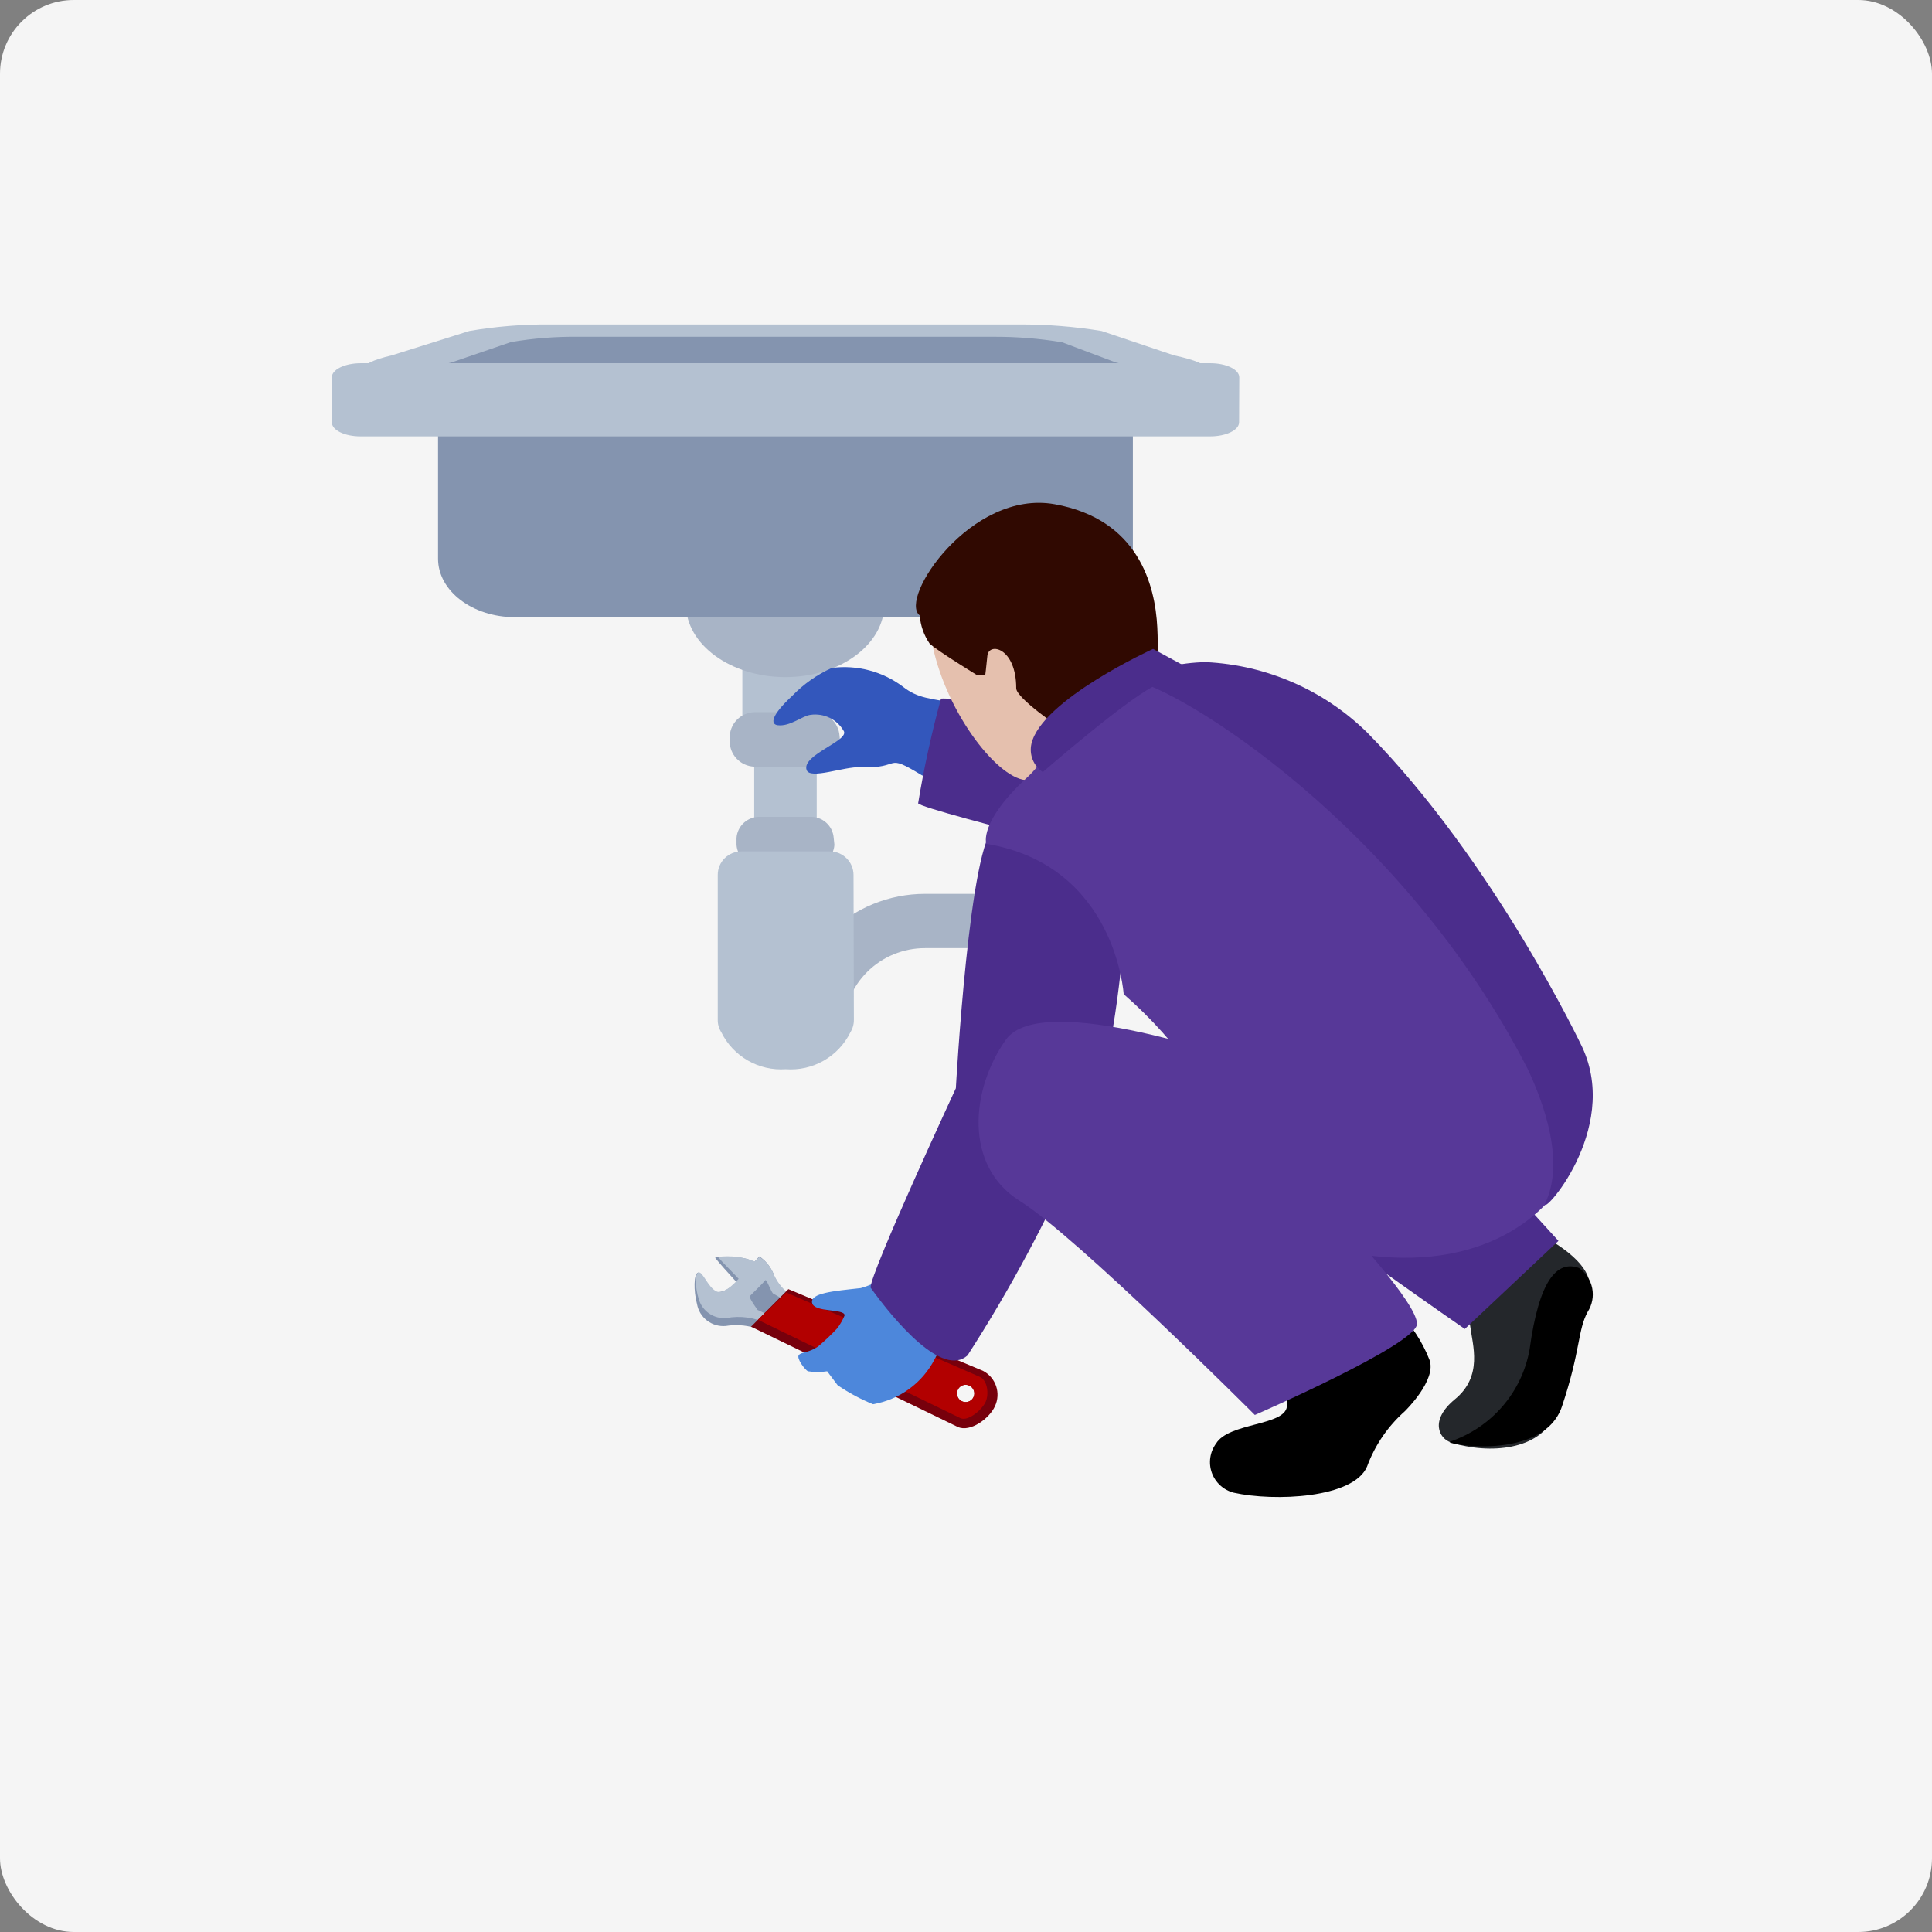 <svg width="262" height="262" viewBox="0 0 262 262" fill="none" xmlns="http://www.w3.org/2000/svg">
<rect x="0" y="0" width="262" height="262" fill="#808080" stroke="none"/>
<rect width="262" height="262" rx="10" fill="#f5f5f5"/>
<g clip-path="url(#clip0_159_15)">
<path d="M106.961 139.596C106.961 137.18 107.44 134.789 108.369 132.557C109.298 130.326 110.66 128.299 112.377 126.592C114.094 124.885 116.132 123.532 118.374 122.61C120.617 121.688 123.02 121.215 125.447 121.218H157.304V128.579H125.447C123.991 128.575 122.55 128.858 121.204 129.41C119.859 129.963 118.636 130.774 117.605 131.797C116.575 132.82 115.758 134.036 115.2 135.374C114.643 136.713 114.355 138.147 114.356 139.596H106.961Z" fill="#A8B4C6"/>
<path d="M102.328 180.057C101.058 179.689 99.721 179.607 98.415 179.818C97.512 179.898 96.612 179.638 95.892 179.089C95.172 178.54 94.684 177.743 94.526 176.855C94.046 175.086 94.07 172.72 94.67 172.577C95.27 172.433 95.846 174.704 96.735 175.086C98.007 175.683 99.591 174.13 99.591 174.13L102.976 170.378C103.927 171.029 104.643 171.967 105.017 173.055C105.513 174.195 106.352 175.155 107.418 175.803C105.83 177.346 104.129 178.768 102.328 180.057Z" fill="#8494AF"/>
<path d="M102.376 171.334C101.92 170.378 97.575 170.234 96.975 170.569C98.319 172.242 101.416 175.516 101.416 175.516L102.376 171.334Z" fill="#8494AF"/>
<path d="M102.352 171.071C100.767 170.449 99.049 170.235 97.359 170.45C98.007 171.238 99.303 172.481 100.167 173.413C100.167 173.413 98.295 175.66 97.167 175.134C96.038 174.608 95.342 172.505 94.766 172.553C94.19 172.601 94.262 174.608 94.766 176.185C94.996 176.977 95.496 177.665 96.178 178.131C96.862 178.598 97.686 178.814 98.511 178.743C100.394 178.39 102.341 178.659 104.057 179.507C104.057 179.507 107.706 175.731 107.321 175.707C106.281 174.979 105.453 173.99 104.921 172.839C104.555 171.851 103.871 171.011 102.976 170.45L102.352 171.071Z" fill="#B4C1D1"/>
<path d="M105.137 178.743C104.369 178.408 102.736 177.643 102.736 177.643C102.736 177.643 101.56 176.018 101.68 175.803C101.8 175.588 102.904 174.632 103.793 173.604C103.937 173.413 104.609 175.277 104.849 175.421L107.033 176.663L105.137 178.743Z" fill="#8494AF"/>
<path d="M101.848 179.914L129.888 193.512C131.568 194.277 134.185 192.365 134.929 190.692C135.329 189.842 135.384 188.872 135.085 187.982C134.785 187.092 134.154 186.351 133.321 185.912L106.914 174.823L101.848 179.914ZM131.424 187.896C131.639 187.989 131.82 188.144 131.946 188.341C132.071 188.538 132.134 188.767 132.128 189C132.122 189.233 132.046 189.459 131.91 189.648C131.774 189.838 131.584 189.983 131.365 190.065C131.146 190.147 130.907 190.162 130.68 190.108C130.452 190.054 130.246 189.933 130.087 189.762C129.929 189.591 129.825 189.376 129.789 189.146C129.754 188.916 129.788 188.68 129.888 188.469C129.95 188.331 130.04 188.206 130.151 188.101C130.262 187.997 130.393 187.916 130.536 187.863C130.679 187.809 130.831 187.785 130.983 187.791C131.136 187.796 131.286 187.832 131.424 187.896Z" fill="#77000C"/>
<path d="M102.784 178.982L130.248 192.317C131.304 192.795 133.177 191.17 133.657 190.118C134.137 189.067 133.921 187.203 132.889 186.725L106.625 175.277L102.784 178.982ZM131.424 187.896C131.639 187.989 131.82 188.144 131.945 188.341C132.071 188.538 132.134 188.767 132.128 189C132.122 189.233 132.046 189.459 131.91 189.648C131.774 189.838 131.584 189.983 131.365 190.065C131.146 190.147 130.907 190.162 130.68 190.108C130.452 190.054 130.246 189.933 130.087 189.762C129.928 189.591 129.825 189.376 129.789 189.146C129.754 188.916 129.788 188.68 129.888 188.469C129.95 188.331 130.039 188.206 130.15 188.101C130.262 187.997 130.393 187.916 130.536 187.863C130.678 187.809 130.831 187.785 130.983 187.791C131.136 187.796 131.286 187.832 131.424 187.896Z" fill="#B20000"/>
<path d="M126.743 184.335C127.779 182.201 129.27 180.317 131.112 178.814C131.112 178.814 125.639 173.055 120.573 172.481C120.165 172.481 119.877 173.772 116.732 174.68C113.035 175.086 109.842 175.349 110.13 176.687C110.418 178.026 114.451 177.428 114.547 178.36C114.291 178.991 113.952 179.586 113.539 180.129C112.72 181.011 111.846 181.841 110.922 182.614C109.65 183.475 108.69 183.331 108.33 183.761C107.97 184.192 109.17 185.793 109.578 185.96C110.436 186.101 111.312 186.101 112.171 185.96L113.587 187.848C115.09 188.877 116.7 189.743 118.389 190.429C120.16 190.127 121.837 189.42 123.287 188.362C124.737 187.305 125.92 185.926 126.743 184.335Z" fill="#4D87DB"/>
<path d="M134.977 112.208C131.497 113.618 129.624 147.578 129.624 147.578C129.624 147.578 118.053 172.529 118.053 174.608C121.294 179.125 127.823 186.868 131.208 183.809C136.972 174.877 141.997 165.493 146.237 155.752C151.038 145.308 151.806 132.45 152.55 126.619C153.631 118.015 149.358 111.945 144.484 110.893C141.255 110.344 137.934 110.803 134.977 112.208Z" fill="#4B2D8C"/>
<path d="M112.363 85.847H100.671V101.047H112.363V85.847Z" fill="#B4C1D1"/>
<path d="M110.755 99.039H102.28V114.239H110.755V99.039Z" fill="#B4C1D1"/>
<path d="M119.925 81.928C119.925 87.401 113.924 91.822 106.505 91.822C99.087 91.822 93.014 87.401 93.014 81.928C93.014 76.455 99.015 72.057 106.409 72.057C113.804 72.057 119.925 76.479 119.925 81.928Z" fill="#A8B4C6"/>
<path d="M159.176 48.182C165.249 49.497 164.961 50.811 157.087 50.811H56.259C48.361 50.811 47.592 49.497 53.162 48.182L63.653 44.884C67.245 44.27 70.884 43.974 74.528 44H138.17C141.925 43.985 145.675 44.281 149.381 44.884L159.176 48.182Z" fill="#B4C1D1"/>
<path d="M151.326 49.162C156.391 50.262 156.127 51.361 149.573 51.361H63.773C57.195 51.361 56.571 50.262 61.205 49.162L69.295 46.39C72.3 45.879 75.345 45.639 78.393 45.673H134.665C137.801 45.655 140.934 45.903 144.028 46.414L151.326 49.162Z" fill="#8494AF"/>
<path d="M153.63 75.762C153.63 80.135 148.829 83.696 143.187 83.696H69.847C64.061 83.696 59.404 80.135 59.404 75.762V56.643C59.404 52.293 64.061 48.78 69.847 48.78H143.187C148.949 48.78 153.63 52.317 153.63 56.714V75.762Z" fill="#8494AF"/>
<path d="M168.035 57.264C168.035 58.316 166.282 59.176 164.121 59.176H48.889C46.752 59.176 45 58.339 45 57.264V51.17C45 50.118 46.752 49.258 48.913 49.258H164.145C166.306 49.258 168.059 50.118 168.059 51.17L168.035 57.264Z" fill="#B4C1D1"/>
<path d="M113.947 100.784C113.885 101.682 113.47 102.52 112.791 103.115C112.112 103.711 111.225 104.015 110.322 103.963H102.616C101.71 104.015 100.82 103.712 100.138 103.117C99.455 102.522 99.034 101.684 98.967 100.784V99.709C99.046 98.817 99.472 97.991 100.153 97.406C100.835 96.822 101.718 96.525 102.616 96.578H110.226C111.131 96.532 112.019 96.842 112.697 97.441C113.375 98.04 113.789 98.88 113.851 99.78L113.947 100.784Z" fill="#A8B4C6"/>
<path d="M113.155 114.574C113.128 114.981 113.019 115.379 112.836 115.744C112.653 116.11 112.399 116.435 112.089 116.702C111.778 116.969 111.418 117.172 111.028 117.299C110.638 117.426 110.227 117.474 109.818 117.442H103.12C102.311 117.481 101.517 117.203 100.912 116.667C100.306 116.13 99.935 115.379 99.879 114.574V113.642C99.935 112.836 100.306 112.085 100.912 111.549C101.517 111.013 102.311 110.734 103.12 110.774H109.818C110.628 110.734 111.421 111.013 112.027 111.549C112.633 112.085 113.004 112.836 113.059 113.642L113.155 114.574Z" fill="#A8B4C6"/>
<path d="M115.748 118.66C115.748 117.811 115.409 116.997 114.806 116.396C114.202 115.795 113.384 115.458 112.531 115.458H100.528C100.106 115.458 99.689 115.541 99.3 115.702C98.911 115.863 98.558 116.1 98.261 116.397C97.965 116.695 97.73 117.048 97.571 117.437C97.412 117.825 97.332 118.241 97.335 118.66V138.305C97.327 138.898 97.494 139.479 97.815 139.978C98.604 141.586 99.857 142.922 101.414 143.817C102.971 144.711 104.76 145.122 106.553 144.997C108.348 145.132 110.142 144.728 111.704 143.838C113.266 142.947 114.524 141.611 115.316 140.002C115.633 139.493 115.8 138.905 115.796 138.305L115.748 118.66Z" fill="#B4C1D1"/>
<path d="M130.2 95.478C125.999 94.666 124.534 94.761 122.398 93.088C119.648 91.038 116.202 90.138 112.795 90.579C110.778 91.498 108.954 92.787 107.417 94.379C104.512 97.08 104.488 98.203 105.449 98.346C107.153 98.561 108.81 97.056 109.938 96.936C110.807 96.815 111.692 96.952 112.482 97.33C113.273 97.709 113.933 98.312 114.379 99.063C115.412 100.402 108.666 102.337 109.386 104.417C109.842 105.755 114.427 103.939 116.732 104.034C122.446 104.297 119.781 101.955 125.014 105.134C126.431 105.994 130.2 95.478 130.2 95.478Z" fill="#3357BC"/>
<path d="M127.607 94.738C130.008 94.427 167.938 99.517 167.938 99.517L166.33 119.975C166.33 119.975 124.822 109.866 124.51 108.934C125.294 104.151 126.328 99.413 127.607 94.738Z" fill="#4B2D8C"/>
<path d="M207.67 166.817C213.047 169.398 216.144 172.457 215.448 174.919C215.064 176.496 212.567 183.57 212.567 183.57C212.511 186.537 211.858 189.462 210.647 192.174C208.846 196.499 202.124 197.336 196.723 195.591C195.186 195.089 193.818 192.628 197.299 189.76C201.14 186.605 199.7 182.447 199.363 179.746C198.571 173.891 195.114 172.433 195.114 172.433L207.67 166.817Z" fill="#24272B"/>
<path d="M214.127 171.955C211.102 170.856 208.702 173.676 207.429 182.997C206.922 185.85 205.654 188.515 203.757 190.714C201.861 192.913 199.407 194.564 196.65 195.496C195.45 195.806 209.278 198.316 211.823 190.716C214.367 183.116 213.935 180.415 215.304 177.906C215.918 176.955 216.139 175.804 215.92 174.695C215.701 173.585 215.058 172.603 214.127 171.955Z" fill="black"/>
<path d="M204.02 160.245L211.343 168.275L198.643 180.224C198.643 180.224 177.925 165.885 177.037 164.355C176.149 162.826 204.02 160.245 204.02 160.245Z" fill="#4B2D8C"/>
<path d="M183.111 173.58C185.543 174.561 187.748 176.025 189.593 177.882C191.438 179.74 192.884 181.951 193.842 184.383C194.898 187.131 190.505 191.385 190.505 191.385C188.208 193.421 186.451 195.991 185.392 198.866C183.591 203.191 172.812 203.645 167.314 202.426C166.635 202.253 166.008 201.916 165.489 201.445C164.97 200.974 164.575 200.384 164.338 199.726C164.101 199.068 164.03 198.363 164.13 197.671C164.23 196.98 164.5 196.323 164.914 195.759C166.642 192.915 174.18 193.369 174.517 190.764C175.309 181.204 168.539 180.774 168.539 180.774L183.111 173.58Z" fill="black"/>
<path d="M174.636 146.216C167.963 143.372 141.195 134.267 136.418 140.982C131.64 147.698 130.68 158.118 138.314 162.874C145.948 167.63 170.171 191.887 170.171 191.887C170.171 191.887 192.161 182.327 192.161 179.531C192.161 176.735 182.751 166.674 182.751 166.674L170.339 158.118L174.636 146.216Z" fill="#573898"/>
<path d="M205.605 131.709C208.798 134.864 216.768 149.777 213.575 157.377C210.382 164.977 200.828 172.624 184.239 170.067C167.65 167.51 158.768 162.467 156.223 158.715C153.678 154.963 159.416 144.758 159.416 144.758L205.605 131.709Z" fill="#573898"/>
<path d="M126.479 87.616C128.471 96.984 135.577 105.97 139.442 105.803C143.307 105.636 150.797 93.495 150.485 86.062C150.173 78.63 144.7 72.344 137.498 73.754C129.648 75.308 124.942 80.326 126.479 87.616Z" fill="#E5C0AE"/>
<path d="M124.726 83.457C121.797 81.211 131.688 66.346 143.019 68.377C154.351 70.408 156.655 79.299 156.943 85.106C157.231 90.914 156.319 92.587 157.952 92.945C160.184 93.423 143.836 98.753 143.836 98.753C143.836 98.753 137.786 94.666 137.81 93.328C137.81 87.807 134.089 87.042 133.897 88.93C133.753 90.436 133.609 91.559 133.609 91.559H132.504C132.504 91.559 127.151 88.285 126.071 87.281C125.29 86.148 124.826 84.828 124.726 83.457Z" fill="#300901"/>
<path d="M163.473 89.91C171.632 90.573 179.332 93.939 185.343 99.47C191.633 105.205 207.622 128.961 213.575 143.348C209.518 146.67 174.204 163.136 162.249 145.858C159.439 141.779 156.124 138.069 152.382 134.816C152.382 134.816 151.302 117.346 133.753 114.43C133.753 114.43 132.673 111.515 139.323 105.397C141.963 103.007 143.188 99.35 145.54 97.606C149.597 94.522 153.919 90.149 163.473 89.91Z" fill="#573898"/>
<path d="M214.56 141.986C214.56 141.986 202.7 116.892 185.416 99.35C179.558 93.59 171.77 90.186 163.545 89.79C160.027 89.847 156.562 90.662 153.391 92.18C160.064 93.352 190.313 112.017 207.166 144.949C209.35 149.586 212.231 157.472 209.566 163.137C208.702 165.359 219.865 153.338 214.56 141.986Z" fill="#4B2D8C"/>
<path d="M161.169 90.603L156.367 87.998C156.367 87.998 141.267 94.881 139.875 100.856C139.71 101.577 139.769 102.33 140.043 103.017C140.317 103.704 140.794 104.292 141.411 104.703C141.411 104.703 153.726 93.973 157.135 92.754C158.617 92.328 159.991 91.595 161.169 90.603Z" fill="#4B2D8C"/>
</g>
<defs>
<clipPath id="clip0_159_15">
<rect width="171" height="159" fill="white" transform="translate(45 44)"/>
</clipPath>
</defs>
</svg>
